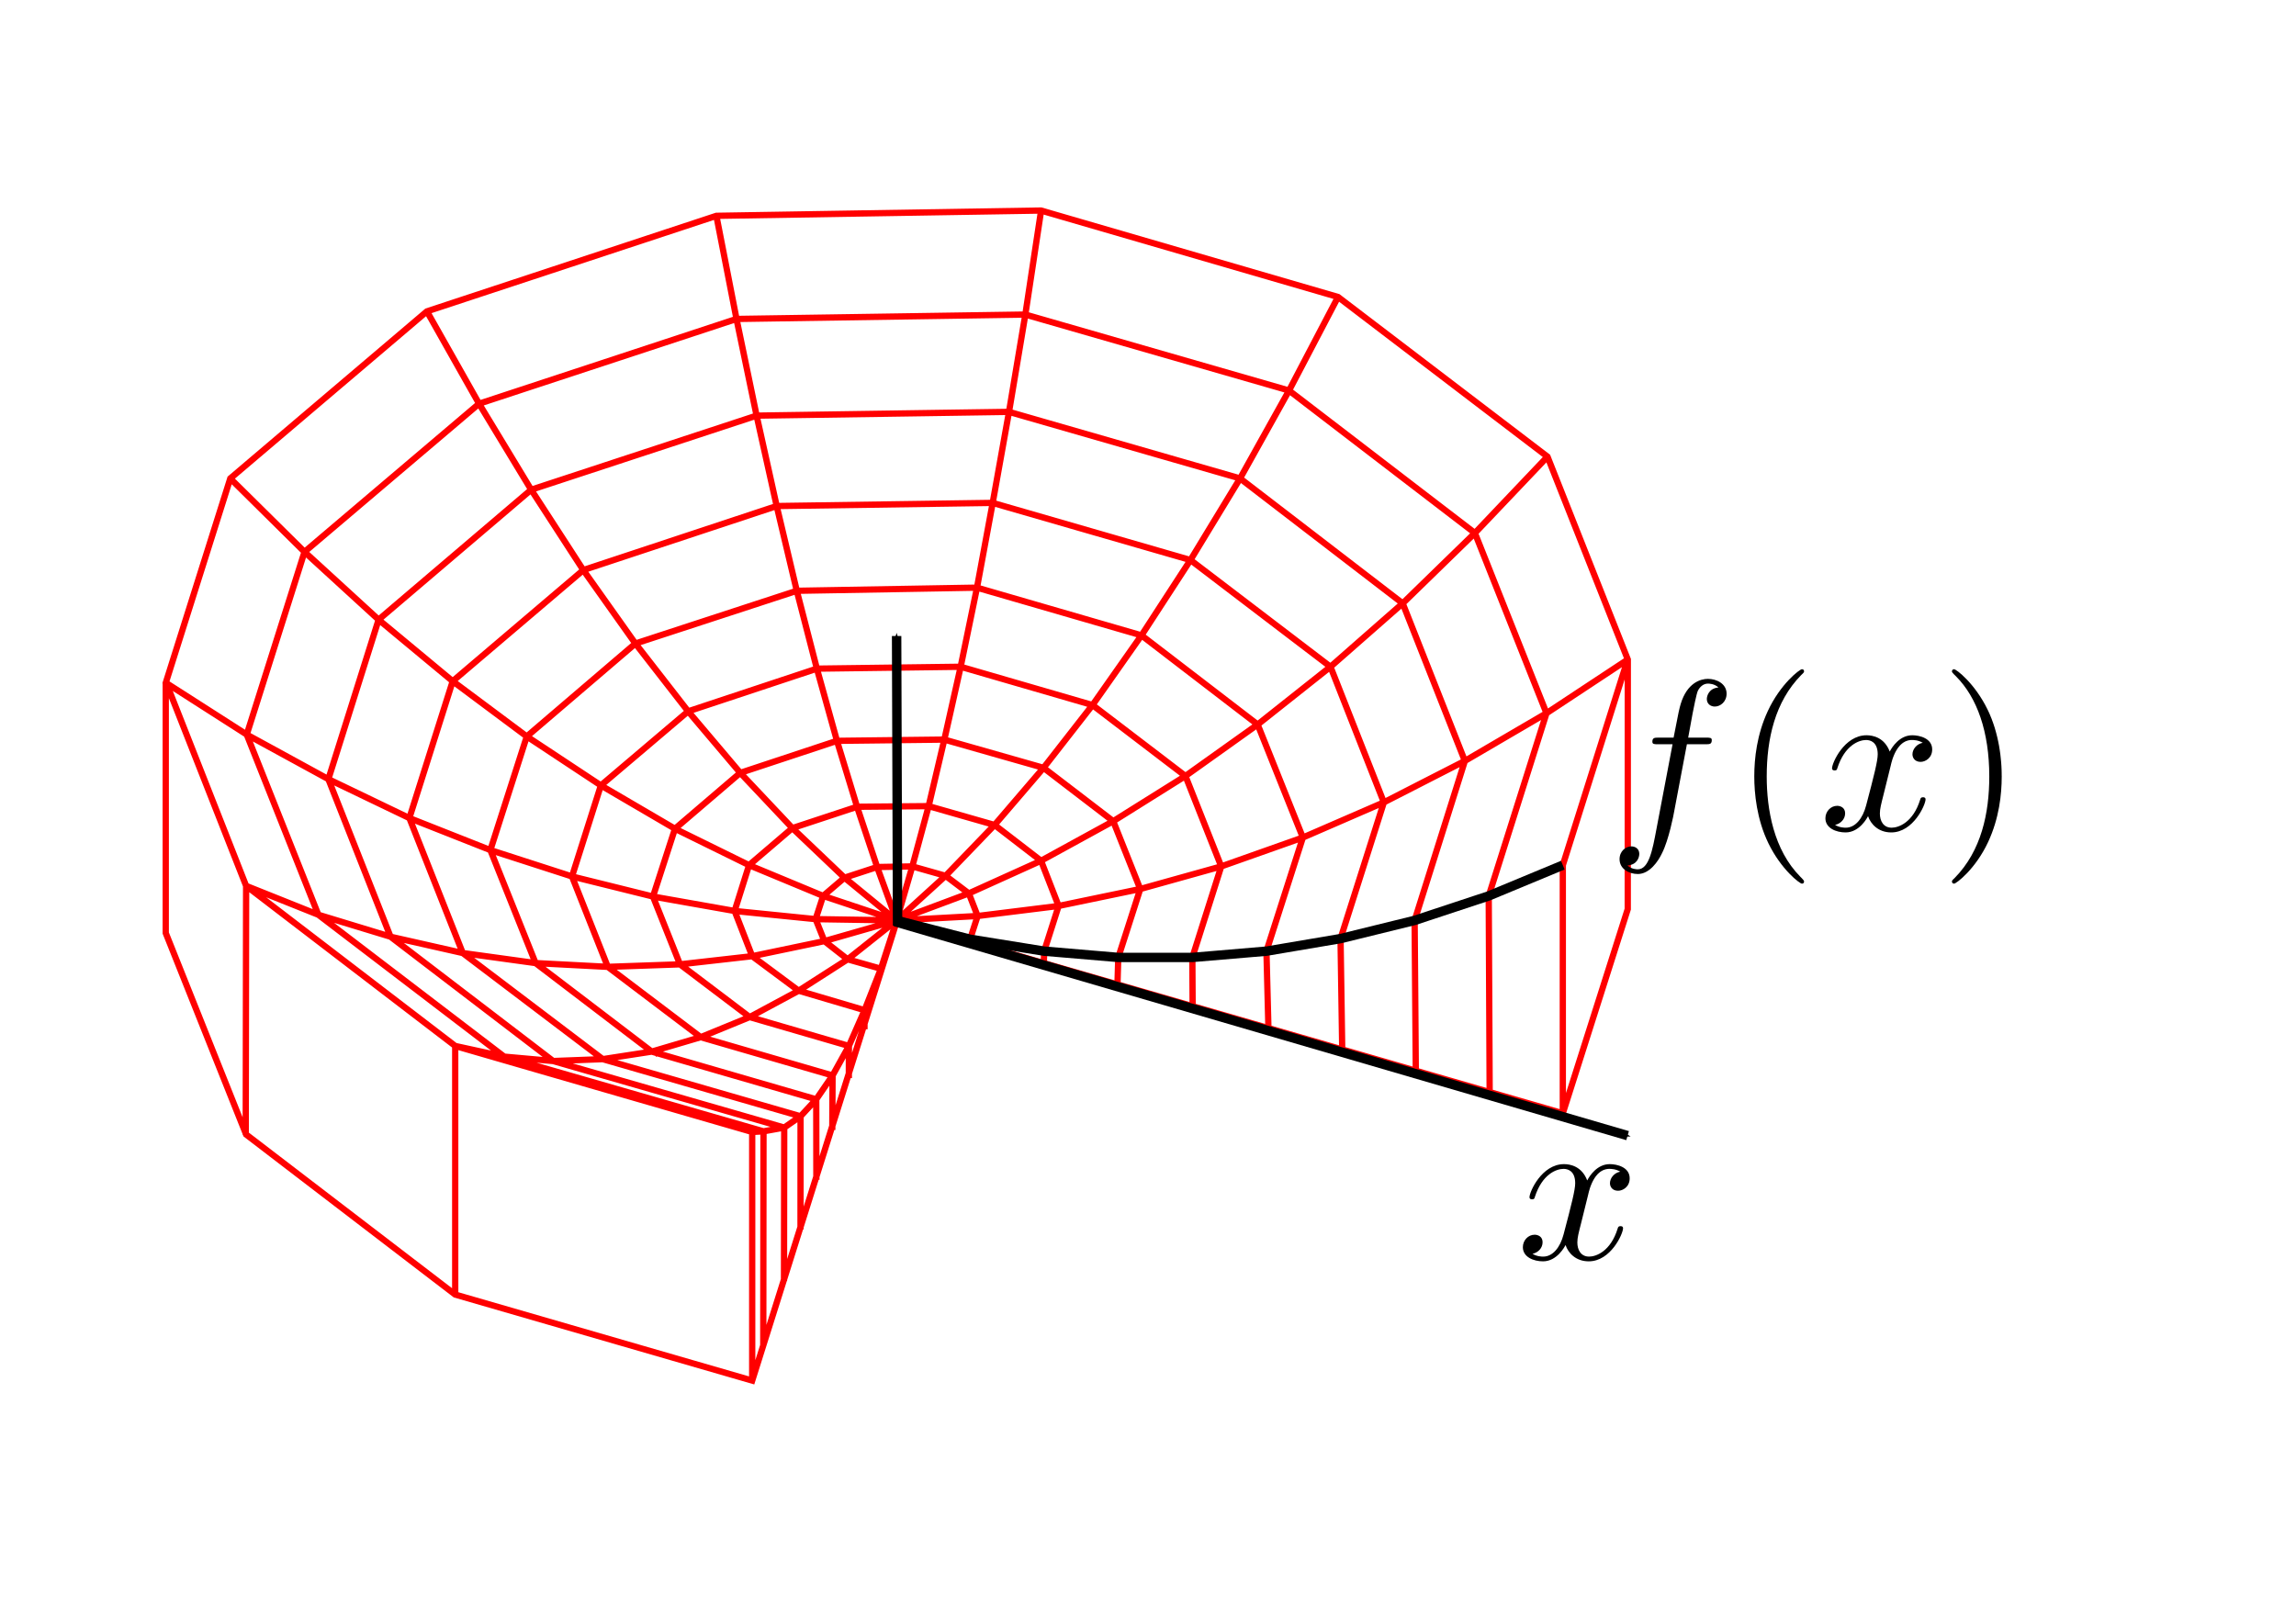 <?xml version="1.0" encoding="UTF-8" standalone="no"?>
<!-- Created with Inkscape (http://www.inkscape.org/) -->
<svg
   xmlns:svg="http://www.w3.org/2000/svg"
   xmlns="http://www.w3.org/2000/svg"
   version="1.0"
   width="365.668"
   height="255.979"
   id="svg2">
  <desc
     id="desc4">Produced by GNUPLOT 4.2 patchlevel 4  </desc>
  <defs
     id="defs6">
    <marker
       refX="0"
       refY="0"
       orient="auto"
       id="Arrow1Mstart"
       style="overflow:visible">
      <path
         d="M 0,0 L 5,-5 L -12.5,0 L 5,5 L 0,0 z"
         transform="matrix(0.4,0,0,0.4,4,0)"
         id="path5830"
         style="fill-rule:evenodd;stroke:#000000;stroke-width:1pt;marker-start:none" />
    </marker>
    <marker
       refX="0"
       refY="0"
       orient="auto"
       id="Arrow1Mend"
       style="overflow:visible">
      <path
         d="M 0,0 L 5,-5 L -12.5,0 L 5,5 L 0,0 z"
         transform="matrix(-0.4,0,0,-0.4,-4,0)"
         id="path5833"
         style="fill-rule:evenodd;stroke:#000000;stroke-width:1pt;marker-start:none" />
    </marker>
  </defs>
  <g
     transform="translate(-157.202,-74.497)"
     id="layer2"
     style="display:inline">
    <path
       d="M 394.3,217.2 L 406.1,212.3 L 406.1,212.3 M 382.5,221.1 L 394.3,217.2 M 370.7,224 L 382.5,221.1 M 358.9,226 L 370.7,224 M 347.1,227 L 358.9,226 M 335.3,227 L 347.1,227 M 323.5,226 L 335.3,227 M 311.7,224.1 L 323.5,226 M 282.1,254.1 L 284.7,252.3 M 284.7,252.3 L 287.2,249.6 M 289.8,245.8 L 292.4,241.1 M 292.4,241.1 L 294.9,235.4 L 297.5,228.8 M 287.2,249.6 L 289.8,245.8 M 297.5,228.8 L 300,221.1 M 300.017,221.128 L 311.7,224.1 M 300.048,221.14 L 277,294.4 L 277,294.4 L 229.7,280.7 L 196.4,255.2 L 183.6,223.116 L 183.6,183.425 L 183.584,183.316 L 193.881,150.703 L 225.196,124.092 L 271.298,108.873 L 322.998,108.032 L 370.3,121.8 L 403.663,147.238 L 416.451,179.549 L 416.443,219.303 L 406.1,251.822 L 300.048,221.14 z M 406.1,251.412 L 406.1,211.912 M 320.5,124.6 L 323,108.1 M 274.5,125.3 L 271.3,108.9 M 362.5,136.7 L 320.5,124.6 M 317.9,140.1 L 320.5,124.6 M 274.5,125.3 L 320.5,124.6 M 277.7,140.7 L 274.5,125.3 M 233.5,138.8 L 274.5,125.3 M 354.7,150.7 L 317.9,140.1 M 315.3,154.6 L 317.9,140.1 M 277.7,140.7 L 317.9,140.1 M 280.9,155.1 L 277.7,140.7 M 241.8,152.5 L 277.7,140.7 M 346.8,163.7 L 315.3,154.6 M 312.8,168.1 L 315.3,154.6 M 280.9,155.1 L 315.3,154.6 M 284.1,168.6 L 280.9,155.1 M 250.1,165.3 L 280.9,155.1 M 339,175.7 L 312.8,168.1 M 310.2,180.7 L 312.8,168.1 M 284.1,168.6 L 312.8,168.1 M 362.5,136.7 L 370.284,121.835 M 287.3,181 L 284.1,168.6 M 258.4,177 L 284.1,168.6 M 392.1,159.4 L 362.5,136.7 M 354.7,150.7 L 362.5,136.7 M 380.6,170.6 L 354.7,150.7 M 346.8,163.7 L 354.7,150.7 M 233.5,138.8 L 225.216,124.127 M 241.8,152.5 L 233.5,138.8 M 205.7,162.4 L 233.5,138.8 M 250.1,165.3 L 241.8,152.5 M 217.5,173.2 L 241.8,152.5 M 369.1,180.7 L 346.8,163.7 M 339,175.7 L 346.8,163.7 M 331.2,186.8 L 310.2,180.7 M 307.6,192.3 L 310.2,180.7 M 287.3,181 L 310.2,180.7 M 290.5,192.5 L 287.3,181 M 266.8,187.8 L 287.3,181 M 258.4,177 L 250.1,165.3 M 229.3,183 L 250.1,165.3 M 357.5,189.9 L 339,175.7 M 331.2,186.8 L 339,175.7 M 266.8,187.8 L 258.4,177 M 241.1,191.8 L 258.4,177 M 323.4,196.8 L 307.6,192.3 M 305.1,202.9 L 307.6,192.3 M 290.5,192.5 L 307.6,192.3 M 293.7,203 L 290.5,192.5 M 275.1,197.6 L 290.5,192.5 M 346,198.1 L 331.2,186.8 M 323.4,196.8 L 331.2,186.8 M 275.1,197.6 L 266.8,187.8 M 252.9,199.6 L 266.8,187.8 M 334.5,205.3 L 323.4,196.8 M 315.6,205.9 L 323.4,196.8 M 283.4,206.4 L 275.1,197.6 M 264.7,206.5 L 275.1,197.6 M 315.6,205.9 L 305.1,202.9 M 302.5,212.5 L 305.1,202.9 M 293.7,203 L 305.1,202.9 M 296.9,212.6 L 293.7,203 M 283.4,206.4 L 293.7,203 M 291.7,214.8 L 291,214.2 M 323,211.6 L 315.6,205.9 M 307.8,214 L 315.6,205.9 M 291.7,214.3 L 283.4,206.4 M 276.5,212.3 L 283.4,206.4 M 377.6,202.3 L 369.1,180.7 M 357.5,189.9 L 369.1,180.7 M 380.6,170.6 L 369.1,180.7 M 364.7,207.9 L 357.5,189.9 M 346,198.1 L 357.5,189.9 M 390.5,195.7 L 380.6,170.6 M 392.1,159.4 L 380.6,170.6 M 351.7,212.5 L 346,198.1 M 334.5,205.3 L 346,198.1 M 252.9,199.6 L 241.1,191.8 M 235.3,209.9 L 241.1,191.8 M 229.3,183 L 241.1,191.8 M 403.5,188.1 L 392.1,159.4 M 403.616,147.284 L 392.069,159.435 M 338.8,216.1 L 334.5,205.3 M 323,211.6 L 334.5,205.3 M 264.7,206.5 L 252.9,199.6 M 248.3,214.1 L 252.9,199.6 M 222.4,204.8 L 229.3,183 M 217.5,173.2 L 229.3,183 M 307.8,214 L 302.5,212.5 M 300,221.1 L 302.5,212.5 M 296.9,212.6 L 302.5,212.5 M 300,221.1 L 296.9,212.6 M 291.7,214.3 L 296.9,212.6 M 276.5,212.3 L 264.7,206.5 M 261.2,217.3 L 264.7,206.5 M 209.5,198.6 L 217.5,173.2 M 205.7,162.4 L 217.5,173.2 M 311.5,216.8 L 307.8,214 M 300,221.1 L 307.8,214 M 325.8,218.8 L 323,211.6 M 311.5,216.8 L 323,211.6 M 300,221.1 L 291.7,214.3 M 288.3,217.2 L 291.7,214.3 M 288.3,217.2 L 276.5,212.3 M 274.2,219.6 L 276.5,212.3 M 196.5,191.5 L 205.7,162.4 M 193.922,150.75 L 205.7,162.4 M 312.9,220.4 L 311.5,216.8 M 300,221.1 L 311.5,216.8 M 300,221.1 L 288.3,217.2 M 287.1,220.9 L 288.3,217.2 M 311.9,224.1 L 311.9,224 M 312.9,220.4 L 300,221.1 M 287.1,220.9 L 300,221.1 M 288.5,224.4 L 300,221.1 M 292.2,227.3 L 300,221.1 M 311.7,224.1 L 312.9,220.4 M 325.8,218.8 L 312.9,220.4 M 288.5,224.4 L 287.1,220.9 M 274.2,219.6 L 287.1,220.9 M 323.5,226 L 325.8,218.8 M 338.8,216.1 L 325.8,218.8 M 277,226.8 L 274.2,219.6 M 261.2,217.3 L 274.2,219.6 M 335.3,227 L 338.8,216.1 M 351.7,212.5 L 338.8,216.1 M 265.5,228.1 L 261.2,217.3 M 248.3,214.1 L 261.2,217.3 M 292.2,227.3 L 288.5,224.4 M 277,226.8 L 288.5,224.4 M 347.1,227 L 351.7,212.5 M 364.7,207.9 L 351.7,212.5 M 254,228.5 L 248.3,214.1 M 235.3,209.9 L 248.3,214.1 M 297.5,228.8 L 292.2,227.3 M 284.4,232.3 L 292.2,227.3 M 358.9,226 L 364.7,207.9 M 377.6,202.3 L 364.7,207.9 M 284.4,232.3 L 277,226.8 M 265.5,228.1 L 277,226.8 M 242.5,227.9 L 235.3,209.9 M 222.4,204.8 L 235.3,209.9 M 370.7,224 L 377.6,202.3 M 390.5,195.7 L 377.6,202.3 M 230.9,226.3 L 222.4,204.8 M 209.5,198.6 L 222.4,204.8 M 276.6,236.5 L 265.5,228.1 M 254,228.5 L 265.5,228.1 M 294.9,235.4 L 284.4,232.3 M 276.6,236.5 L 284.4,232.3 M 262.1,242.5 L 261.8,242.2 M 382.5,221.1 L 390.5,195.7 M 403.5,188.1 L 390.5,195.7 M 219.4,223.7 L 209.5,198.6 M 196.5,191.5 L 209.5,198.6 M 248.2,244.4 L 248,244.2 M 394.3,217.2 L 403.5,188.1 M 416.349,179.617 L 403.5,188.1 M 268.8,239.7 L 254,228.5 M 242.5,227.9 L 254,228.5 M 292.4,241.1 L 276.6,236.5 M 268.8,239.7 L 276.6,236.5 M 207.9,220.2 L 196.5,191.5 M 183.787,183.363 L 196.5,191.5 M 406.1,212.3 L 416.383,179.686 M 261,242 L 242.5,227.9 M 230.9,226.3 L 242.5,227.9 M 196.4,215.6 L 183.76,183.472 M 289.8,245.8 L 268.8,239.7 M 261,242 L 268.8,239.7 M 253.2,243.2 L 230.9,226.3 M 219.4,223.7 L 230.9,226.3 M 287.2,249.6 L 261,242 M 253.2,243.2 L 261,242 M 245.3,243.5 L 219.4,223.7 M 207.9,220.2 L 219.4,223.7 M 284.7,252.3 L 253.2,243.2 M 245.3,243.5 L 253.2,243.2 M 237.5,242.8 L 207.9,220.2 M 196.4,215.6 L 207.9,220.2 M 196.4,215.6 L 196.338,255.25 M 229.7,241.1 L 196.4,215.6 M 229.7,241.1 L 196.4,215.6 M 282.1,254.1 L 245.3,243.5 M 237.5,242.8 L 245.3,243.5 M 277,254.8 L 278.8,254.7 L 282.1,254.1 M 278.8,254.7 L 237.5,242.8 M 229.7,241.1 L 237.5,242.8 M 229.7,241.1 L 229.7,280.672 M 277,254.8 L 229.7,241.1 M 277,254.844 L 277,294.403 M 394.3,217.2 L 394.449,248.429 M 382.5,221.1 L 382.686,245.025 M 370.7,224 L 370.967,241.634 M 358.9,226 L 359.215,238.234 M 347.1,227 L 347.144,234.741 M 335.3,227 L 335.173,231.277 M 323.5,226 L 323.444,227.883 M 278.8,254.7 L 278.762,288.885 M 284.7,252.3 L 284.694,270.317 M 294.9,235.4 L 294.88,238.437 M 289.8,245.8 L 289.754,254.48 M 282.1,254.1 L 282.064,278.551 M 287.2,249.6 L 287.219,262.414 M 292.4,241.1 L 292.391,246.227"
       id="path20901"
       style="fill:#ffffff;fill-opacity:1;fill-rule:nonzero;stroke:#ff0000;stroke-width:1;stroke-linecap:butt;stroke-linejoin:miter" />
  </g>
  <g
     transform="translate(-157.202,-74.497)"
     id="layer1"
     style="display:inline">
    <path
       d="M 300,175.8 L 300.15,221.94"
       id="path4190"
       style="stroke:#000000;stroke-width:1.5;stroke-linecap:butt;stroke-linejoin:miter;marker-start:url(#Arrow1Mstart);marker-end:none;stroke-miterlimit:4;stroke-dasharray:none" />
    <path
       d="M 299.742,221.305 L 416.417,255.383"
       id="path5049"
       style="fill:none;fill-rule:evenodd;stroke:#000000;stroke-width:1.5;stroke-linecap:butt;stroke-linejoin:miter;marker-end:url(#Arrow1Mend);stroke-miterlimit:4;stroke-dasharray:none;stroke-opacity:1" />
    <path
       d="M 300.164,221.142 L 311.7,224.1 L 323.5,226 L 335.3,227 L 347.1,227 L 358.9,226 L 370.7,224 L 382.5,221.1 L 394.3,217.2 L 406.1,212.3"
       id="path10276"
       style="fill:none;fill-rule:evenodd;stroke:#000000;stroke-width:1.5;stroke-linecap:butt;stroke-linejoin:miter;stroke-miterlimit:4;stroke-dasharray:none;stroke-opacity:1" />
    <g
       transform="translate(205.927,103.545)"
       id="g11364">
      <g
         transform="matrix(0.686,0,0,-0.686,-120,450)"
         id="g11366"
         xml:space="preserve"
         style="font-style:normal;font-variant:normal;font-weight:normal;font-stretch:normal;letter-spacing:normal;word-spacing:normal;text-anchor:start;fill:none;fill-opacity:1;stroke:#000000;stroke-linecap:butt;stroke-linejoin:miter;stroke-miterlimit:10.433;stroke-dasharray:none;stroke-dashoffset:0;stroke-opacity:1"><path
           d="M 472.64,421.04 L 472.67,421.17 L 472.7,421.32 L 472.75,421.49 L 472.79,421.67 L 472.85,421.86 L 472.91,422.07 L 472.97,422.28 L 473.04,422.51 L 473.12,422.74 L 473.21,422.98 L 473.31,423.23 L 473.41,423.47 L 473.52,423.72 L 473.64,423.97 L 473.77,424.22 L 473.91,424.47 L 474.06,424.71 L 474.21,424.95 L 474.38,425.18 L 474.56,425.4 L 474.74,425.62 L 474.94,425.82 L 475.15,426.01 L 475.37,426.19 L 475.6,426.35 L 475.85,426.49 L 475.97,426.56 L 476.1,426.62 L 476.23,426.67 L 476.37,426.72 L 476.51,426.77 L 476.65,426.81 L 476.79,426.84 L 476.94,426.87 L 477.09,426.89 L 477.25,426.91 L 477.41,426.92 L 477.57,426.92 C 477.82,426.92 479.02,426.92 480.06,426.27 C 478.66,426.02 477.67,424.78 477.67,423.59 C 477.67,422.79 478.21,421.84 479.56,421.84 C 480.66,421.84 482.25,422.74 482.25,424.73 C 482.25,427.32 479.31,428.02 477.62,428.02 C 474.73,428.02 472.98,425.38 472.39,424.23 C 471.14,427.52 468.45,428.02 467.01,428.02 C 461.83,428.02 458.99,421.59 458.99,420.35 C 458.99,419.85 459.49,419.85 459.59,419.85 C 459.98,419.85 460.13,419.95 460.23,420.39 C 461.93,425.68 465.21,426.92 466.91,426.92 C 467.86,426.92 469.6,426.47 469.6,423.59 C 469.6,422.04 468.75,418.7 466.91,411.73 C 466.11,408.64 464.37,406.55 462.18,406.55 C 461.88,406.55 460.73,406.55 459.69,407.2 C 460.93,407.45 462.03,408.49 462.03,409.89 C 462.03,411.23 460.93,411.63 460.18,411.63 C 458.69,411.63 457.45,410.33 457.45,408.74 C 457.45,406.45 459.93,405.45 462.13,405.45 C 465.41,405.45 467.21,408.94 467.36,409.24 C 467.96,407.39 469.75,405.45 472.74,405.45 C 477.87,405.45 480.71,411.88 480.71,413.12 C 480.71,413.62 480.26,413.62 480.11,413.62 C 479.66,413.62 479.56,413.42 479.46,413.07 C 477.82,407.74 474.43,406.55 472.84,406.55 C 470.89,406.55 470.1,408.14 470.1,409.84 C 470.1,410.93 470.39,412.03 470.95,414.22 L 472.64,421.04 z"
           id="path11368"
           style="fill:#000000;stroke-width:0" /></g>    </g>
    <g
       transform="translate(-11.574,10.066)"
       id="g12508">
      <path
         d="M 437.437,182.978 L 440.378,182.978 C 441.057,182.978 441.4,182.978 441.4,182.3 C 441.4,181.922 441.057,181.922 440.474,181.922 L 437.642,181.922 C 438.019,179.941 437.985,180.009 438.355,178.028 C 438.493,177.308 438.973,174.887 439.178,174.476 C 439.487,173.831 440.07,173.317 440.783,173.317 C 440.92,173.317 441.811,173.317 442.463,173.934 C 440.954,174.064 440.611,175.264 440.611,175.772 C 440.611,176.56 441.229,176.972 441.88,176.972 C 442.765,176.972 443.759,176.217 443.759,174.921 C 443.759,173.351 442.189,172.562 440.783,172.562 C 439.624,172.562 437.471,173.18 436.449,176.56 C 436.243,177.28 436.141,177.616 435.318,181.922 L 432.966,181.922 C 432.314,181.922 431.937,181.922 431.937,182.574 C 431.937,182.978 432.246,182.978 432.897,182.978 L 435.153,182.978 L 432.589,196.473 C 431.971,199.785 431.389,202.898 429.619,202.898 C 429.482,202.898 428.625,202.898 427.974,202.281 C 429.544,202.178 429.853,200.951 429.853,200.437 C 429.853,199.648 429.242,199.244 428.591,199.244 C 427.706,199.244 426.712,199.991 426.712,201.287 C 426.712,202.83 428.214,203.646 429.619,203.646 C 431.491,203.646 432.863,201.63 433.473,200.334 C 434.57,198.181 435.352,194.046 435.386,193.813 L 437.437,182.978 z"
         id="path12102"
         style="font-style:normal;font-variant:normal;font-weight:normal;font-stretch:normal;letter-spacing:normal;word-spacing:normal;text-anchor:start;fill:#000000;fill-opacity:1;stroke:#000000;stroke-width:0;stroke-linecap:butt;stroke-linejoin:miter;stroke-miterlimit:10.433;stroke-dasharray:none;stroke-dashoffset:0;stroke-opacity:1" />
      <path
         d="M 456.095,204.846 L 456.095,204.825 L 456.095,204.805 L 456.088,204.798 L 456.088,204.784 L 456.088,204.777 L 456.081,204.764 L 456.081,204.75 L 456.074,204.743 L 456.067,204.729 L 456.061,204.716 L 456.054,204.695 L 456.047,204.681 L 456.033,204.668 L 456.019,204.647 L 456.006,204.626 L 455.992,204.606 L 455.971,204.585 L 455.951,204.558 L 455.944,204.544 L 455.93,204.53 L 455.917,204.517 L 455.903,204.503 L 455.889,204.489 L 455.875,204.469 L 455.862,204.455 L 455.848,204.441 L 455.834,204.421 L 455.814,204.407 L 455.8,204.386 L 455.779,204.366 L 455.766,204.345 L 455.745,204.325 L 455.725,204.304 L 455.704,204.284 L 455.683,204.263 L 455.663,204.242 L 455.635,204.215 L 455.615,204.194 L 455.587,204.167 L 455.567,204.146 L 455.539,204.119 L 455.512,204.092 C 451.24,199.785 450.15,193.333 450.15,188.108 C 450.15,182.162 451.446,176.217 455.649,171.945 C 456.095,171.541 456.095,171.472 456.095,171.369 C 456.095,171.129 455.958,171.026 455.752,171.026 C 455.409,171.026 452.337,173.351 450.321,177.692 C 448.579,181.442 448.168,185.234 448.168,188.108 C 448.168,190.768 448.545,194.903 450.424,198.764 C 452.474,202.96 455.409,205.182 455.752,205.182 C 455.958,205.182 456.095,205.079 456.095,204.846 z"
         id="path12104"
         style="font-style:normal;font-variant:normal;font-weight:normal;font-stretch:normal;letter-spacing:normal;word-spacing:normal;text-anchor:start;fill:#000000;fill-opacity:1;stroke:#000000;stroke-width:0;stroke-linecap:butt;stroke-linejoin:miter;stroke-miterlimit:10.433;stroke-dasharray:none;stroke-dashoffset:0;stroke-opacity:1" />
      <path
         d="M 469.912,186.332 L 469.933,186.242 L 469.953,186.14 L 469.987,186.023 L 470.015,185.9 L 470.056,185.769 L 470.097,185.625 L 470.138,185.481 L 470.186,185.324 L 470.241,185.166 L 470.303,185.001 L 470.371,184.83 L 470.44,184.665 L 470.515,184.494 L 470.598,184.322 L 470.687,184.151 L 470.783,183.98 L 470.886,183.815 L 470.989,183.65 L 471.105,183.493 L 471.229,183.342 L 471.352,183.191 L 471.489,183.054 L 471.633,182.924 L 471.784,182.8 L 471.942,182.69 L 472.113,182.594 L 472.195,182.546 L 472.285,182.505 L 472.374,182.471 L 472.47,182.437 L 472.566,182.402 L 472.662,182.375 L 472.758,182.354 L 472.861,182.334 L 472.963,182.32 L 473.073,182.306 L 473.183,182.3 L 473.293,182.3 C 473.464,182.3 474.287,182.3 475,182.745 C 474.04,182.917 473.361,183.767 473.361,184.583 C 473.361,185.132 473.738,185.783 474.657,185.783 C 475.411,185.783 476.502,185.166 476.502,183.801 C 476.502,182.025 474.486,181.545 473.327,181.545 C 471.345,181.545 470.145,183.356 469.741,184.144 C 468.89,181.888 467.039,181.545 466.051,181.545 C 462.499,181.545 460.552,185.954 460.552,186.805 C 460.552,187.148 460.895,187.148 460.963,187.148 C 461.231,187.148 461.334,187.079 461.402,186.777 C 462.568,183.15 464.824,182.3 465.983,182.3 C 466.627,182.3 467.827,182.608 467.827,184.583 C 467.827,185.646 467.245,187.936 465.983,192.716 C 465.434,194.834 464.241,196.268 462.739,196.268 C 462.534,196.268 461.745,196.268 461.032,195.822 C 461.882,195.65 462.637,194.937 462.637,193.977 C 462.637,193.058 461.882,192.784 461.368,192.784 C 460.346,192.784 459.496,193.676 459.496,194.766 C 459.496,196.336 461.197,197.022 462.705,197.022 C 464.954,197.022 466.189,194.629 466.285,194.423 C 466.703,195.692 467.93,197.022 469.981,197.022 C 473.498,197.022 475.446,192.613 475.446,191.762 C 475.446,191.42 475.137,191.42 475.034,191.42 C 474.726,191.42 474.657,191.557 474.589,191.797 C 473.464,195.452 471.139,196.268 470.049,196.268 C 468.719,196.268 468.17,195.177 468.17,194.012 C 468.17,193.264 468.376,192.51 468.753,191.008 L 469.912,186.332 z"
         id="path12106"
         style="font-style:normal;font-variant:normal;font-weight:normal;font-stretch:normal;letter-spacing:normal;word-spacing:normal;text-anchor:start;fill:#000000;fill-opacity:1;stroke:#000000;stroke-width:0;stroke-linecap:butt;stroke-linejoin:miter;stroke-miterlimit:10.433;stroke-dasharray:none;stroke-dashoffset:0;stroke-opacity:1" />
      <path
         d="M 487.576,188.108 L 487.569,187.854 L 487.569,187.586 L 487.562,187.319 L 487.555,187.038 L 487.528,186.462 L 487.487,185.858 L 487.425,185.228 L 487.357,184.583 L 487.261,183.911 L 487.151,183.225 L 487.014,182.526 L 486.856,181.813 L 486.671,181.093 L 486.465,180.366 L 486.225,179.639 L 485.958,178.905 L 485.807,178.542 L 485.656,178.172 L 485.491,177.808 L 485.32,177.445 C 483.27,173.248 480.335,171.026 479.992,171.026 C 479.786,171.026 479.649,171.164 479.649,171.369 C 479.649,171.472 479.649,171.541 480.294,172.158 C 483.647,175.532 485.594,180.969 485.594,188.108 C 485.594,193.95 484.326,199.957 480.095,204.263 C 479.649,204.674 479.649,204.736 479.649,204.846 C 479.649,205.045 479.786,205.182 479.992,205.182 C 480.335,205.182 483.407,202.864 485.423,198.524 C 487.165,194.766 487.576,190.974 487.576,188.108 z"
         id="path12108"
         style="font-style:normal;font-variant:normal;font-weight:normal;font-stretch:normal;letter-spacing:normal;word-spacing:normal;text-anchor:start;fill:#000000;fill-opacity:1;stroke:#000000;stroke-width:0;stroke-linecap:butt;stroke-linejoin:miter;stroke-miterlimit:10.433;stroke-dasharray:none;stroke-dashoffset:0;stroke-opacity:1" />
    </g>
  </g>
</svg>
